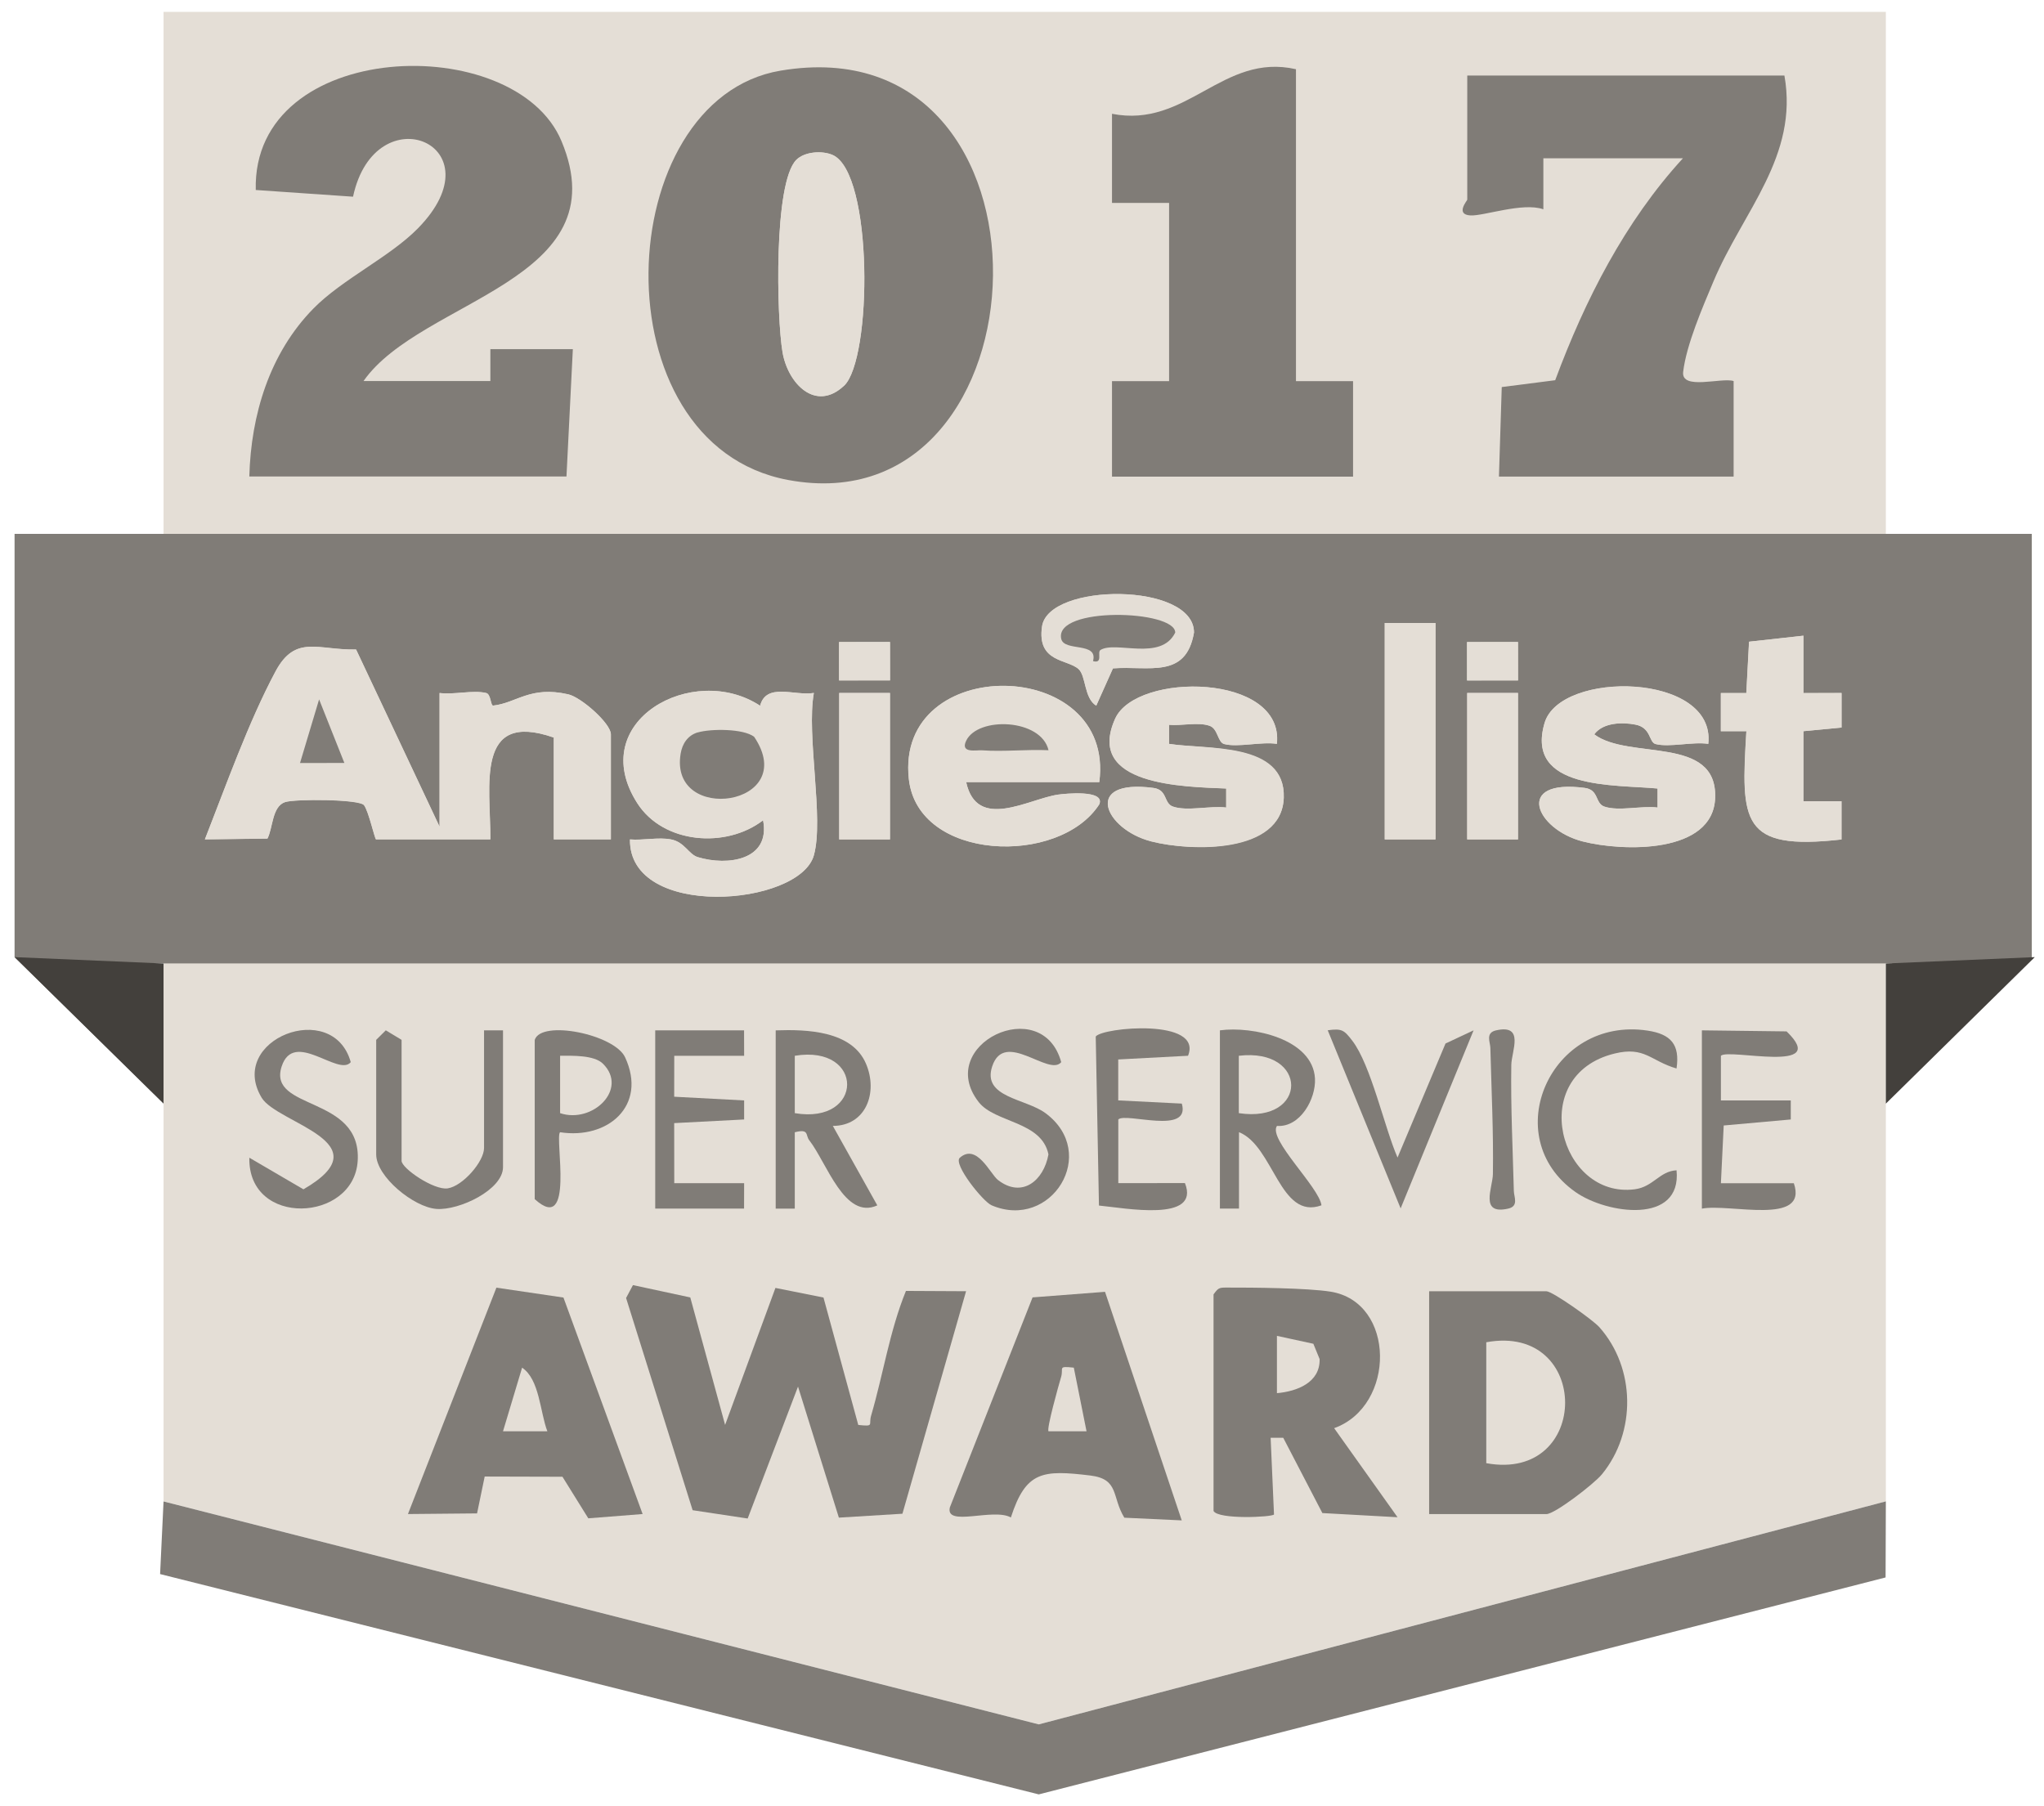 <svg width="86" height="76" viewBox="0 0 86 76" fill="none" xmlns="http://www.w3.org/2000/svg">
<g clip-path="url(#clip0_3195_4119)">
<path d="M6.881 63.174V0.5H79.346V63.171L43.705 72.554L6.881 63.174Z" fill="#E4DED6"/>
<path d="M79.346 63.172L79.335 66.373L43.705 75.501L6.736 66.231L6.881 63.175L43.705 72.555L79.346 63.172Z" fill="#807C77"/>
<path d="M30.508 59.956L32.626 54.191L34.647 54.594L36.111 59.956C36.805 60.028 36.537 59.956 36.652 59.563C37.161 57.827 37.429 56.005 38.117 54.317L40.647 54.33L37.969 63.692L35.295 63.856L33.576 58.343L31.458 63.893L29.142 63.544L26.342 54.615L26.631 54.072L29.043 54.591L30.508 59.953V59.956Z" fill="#807C77"/>
<path d="M60.13 63.707V54.332H65.067C65.313 54.332 67.01 55.525 67.294 55.845C68.818 57.563 68.85 60.261 67.401 62.032C67.069 62.438 65.415 63.707 65.064 63.707H60.127H60.13ZM62.534 61.565C66.957 62.374 66.957 55.665 62.534 56.477V61.565Z" fill="#807C77"/>
<path d="M51.057 54.466C51.257 54.192 51.29 54.176 51.603 54.176C52.695 54.173 54.998 54.192 55.98 54.348C58.73 54.786 58.733 59.159 56.133 60.092L58.8 63.839L55.638 63.664L53.991 60.495H53.461L53.603 63.723C53.538 63.836 51.255 63.946 51.059 63.575V54.469L51.057 54.466ZM55.26 56.541L53.726 56.208V58.619C54.577 58.544 55.549 58.17 55.522 57.184L55.26 56.544V56.541Z" fill="#807C77"/>
<path d="M46.494 54.358L49.721 63.972L47.306 63.859C46.765 62.975 47.102 62.233 45.868 62.083C43.873 61.844 43.164 61.892 42.532 63.849C41.796 63.435 39.769 64.265 39.964 63.427L43.445 54.589L46.494 54.355V54.358ZM45.182 57.546C44.478 57.468 44.76 57.559 44.644 57.941C44.54 58.293 44.023 60.134 44.117 60.223H45.715L45.18 57.546H45.182Z" fill="#807C77"/>
<path d="M27.035 63.705L24.752 63.885L23.665 62.136L20.393 62.127L20.072 63.678L17.164 63.705L20.886 54.18L23.707 54.596L27.038 63.705H27.035ZM23.03 60.224C22.72 59.413 22.703 58.039 21.967 57.547L21.164 60.222H23.03V60.224Z" fill="#807C77"/>
<path d="M32.639 43.354C33.946 43.308 35.847 43.367 36.438 44.762C36.95 45.966 36.438 47.372 35.041 47.374L36.912 50.718C35.536 51.344 34.792 48.931 34.05 47.979C33.879 47.761 34.058 47.485 33.44 47.641V50.855H32.637V43.356L32.639 43.354ZM33.44 46.837C36.364 47.334 36.39 43.937 33.44 44.423V46.837Z" fill="#807C77"/>
<path d="M51.324 43.353C52.698 43.168 55.236 43.708 55.327 45.382C55.372 46.237 54.703 47.444 53.728 47.374C53.335 47.922 55.506 49.954 55.6 50.715C53.844 51.352 53.595 48.223 52.13 47.637V50.852H51.327V43.353H51.324ZM52.122 46.837C55.067 47.28 55.054 44.073 52.122 44.423V46.837Z" fill="#807C77"/>
<path d="M20.363 43.352H21.164V49.109C21.164 50.058 19.325 50.937 18.366 50.867C17.408 50.797 15.828 49.507 15.828 48.575V43.753L16.232 43.352L16.896 43.753V48.841C16.896 49.161 18.262 50.091 18.837 50.002C19.472 49.905 20.366 48.876 20.366 48.303V43.35L20.363 43.352Z" fill="#807C77"/>
<path d="M71.608 43.353L75.169 43.397C77.046 45.208 72.73 44.098 72.406 44.423V46.302H75.346V47.103L72.524 47.356L72.406 49.785H75.474C76.095 51.592 72.757 50.627 71.606 50.855V43.356L71.608 43.353Z" fill="#807C77"/>
<path d="M31.306 43.353L31.309 44.423H28.369L28.366 46.146L31.309 46.302V47.103L28.366 47.256L28.369 49.783H31.309L31.306 50.852H27.568V43.353H31.306Z" fill="#807C77"/>
<path d="M14.758 44.691C14.245 45.32 12.365 43.302 11.851 44.871C11.241 46.742 15.219 46.073 15.05 48.844C14.892 51.429 10.429 51.647 10.491 48.712L12.767 50.042C16.188 48.064 11.661 47.277 11.008 46.186C9.54 43.737 14.004 41.998 14.758 44.691Z" fill="#807C77"/>
<path d="M49.989 44.422L47.049 44.578V46.301L49.724 46.435C50.109 47.774 47.36 46.793 47.052 47.102V49.782L49.855 49.779C50.522 51.446 47.312 50.825 46.238 50.725L46.102 43.613C46.38 43.226 50.624 42.831 49.986 44.422H49.989Z" fill="#807C77"/>
<path d="M22.498 43.757C22.766 42.894 25.855 43.52 26.302 44.49C27.242 46.525 25.572 47.952 23.564 47.64C23.331 47.863 24.193 51.992 22.498 50.455V43.759V43.757ZM25.368 44.756C24.996 44.388 24.075 44.42 23.566 44.423V46.837C24.926 47.294 26.45 45.826 25.368 44.756Z" fill="#807C77"/>
<path d="M44.651 44.691C44.134 45.32 42.263 43.304 41.746 44.869C41.312 46.18 43.152 46.218 43.987 46.836C46.271 48.524 44.228 51.784 41.722 50.715C41.352 50.556 40.091 48.973 40.383 48.715C41.095 48.083 41.666 49.398 41.987 49.648C42.994 50.43 43.912 49.688 44.113 48.572C43.824 47.167 41.867 47.253 41.178 46.371C39.296 43.955 43.848 41.764 44.651 44.694V44.691Z" fill="#807C77"/>
<path d="M70.54 44.958C69.442 44.64 69.209 44.017 67.932 44.329C64.2 45.242 65.618 50.454 68.783 50.04C69.565 49.938 69.822 49.277 70.54 49.242C70.764 51.529 67.613 51.088 66.29 50.158C62.987 47.836 65.241 42.748 69.321 43.364C70.299 43.512 70.687 43.947 70.54 44.952V44.958Z" fill="#807C77"/>
<path d="M58.8 48.707L60.819 43.907L62 43.353L58.931 50.844L55.863 43.35C56.463 43.267 56.551 43.342 56.894 43.785C57.684 44.812 58.243 47.425 58.8 48.704V48.707Z" fill="#807C77"/>
<path d="M62.936 43.356C64.165 43.074 63.595 44.23 63.587 44.81C63.56 46.584 63.648 48.345 63.694 50.116C63.699 50.358 63.908 50.748 63.464 50.852C62.235 51.135 62.805 49.979 62.813 49.398C62.84 47.624 62.752 45.864 62.706 44.093C62.701 43.851 62.492 43.461 62.936 43.356Z" fill="#807C77"/>
<path d="M15.293 16.033H20.632V14.692H24.102L23.834 20.049H10.49C10.56 17.45 11.342 14.861 13.189 12.98C14.391 11.754 16.399 10.814 17.577 9.615C21.039 6.094 15.789 3.909 14.854 8.276L10.761 7.994C10.597 1.621 21.668 1.264 23.623 5.935C26.096 11.84 17.714 12.574 15.296 16.031L15.293 16.033Z" fill="#807C77"/>
<path d="M75.078 3.178C75.683 6.575 73.332 8.895 72.095 11.835C71.637 12.926 70.954 14.499 70.818 15.646C70.724 16.437 72.43 15.872 72.941 16.033V20.052H63.067L63.185 16.286L65.434 15.998C66.689 12.623 68.365 9.327 70.807 6.661H64.936V8.806C64.071 8.5 62.416 9.099 61.862 9.064C61.22 9.024 61.734 8.438 61.734 8.403V3.178H75.078Z" fill="#807C77"/>
<path d="M54.527 2.912V16.037H56.929V20.055H46.787V16.037H49.189V8.538H46.787V4.788C49.949 5.412 51.432 2.208 54.527 2.912Z" fill="#807C77"/>
<path d="M32.839 2.973C45.079 0.906 44.332 22.274 33.162 20.196C25.072 18.691 25.69 4.18 32.839 2.973ZM35.511 16.232C36.705 15.108 36.745 7.287 35.037 6.521C34.595 6.325 33.853 6.376 33.505 6.725C32.547 7.69 32.675 13.342 32.924 14.813C33.152 16.151 34.324 17.345 35.511 16.229V16.232Z" fill="#807C77"/>
<path d="M35.51 16.232C34.324 17.348 33.151 16.154 32.923 14.816C32.674 13.345 32.546 7.693 33.504 6.728C33.852 6.379 34.594 6.328 35.036 6.524C36.744 7.287 36.701 15.111 35.51 16.235V16.232Z" fill="#E4DED6"/>
<path d="M85.487 22.463V40.272L79.616 46.029V40.538H6.485V46.029L0.613 40.272V22.463H85.487ZM46.824 28.123C48.334 28.008 49.9 28.583 50.238 26.616C50.246 24.497 44.112 24.503 43.844 26.363C43.625 27.887 44.915 27.723 45.384 28.156C45.7 28.446 45.611 29.381 46.125 29.693L46.827 28.126L46.824 28.123ZM60.398 26.212H58.262V35.319H60.398V26.212ZM75.879 26.747L73.592 27L73.477 29.161H72.406V30.768H73.48C73.249 34.571 73.241 35.802 77.482 35.321V33.711L75.879 33.714V30.765L77.485 30.612V29.158L75.879 29.161V26.747ZM37.445 27.011H35.301V28.629H37.445V27.011ZM63.868 27.011H61.723V28.629H63.868V27.011ZM15.826 35.319H20.629C20.642 33.082 19.965 29.876 23.298 31.034V35.319H25.7V30.9C25.7 30.44 24.452 29.341 23.909 29.217C22.302 28.849 21.74 29.58 20.75 29.69C20.634 29.704 20.659 29.209 20.452 29.161C19.89 29.026 19.1 29.241 18.492 29.161V34.786L14.98 27.331C13.371 27.365 12.428 26.685 11.588 28.258C10.455 30.376 9.505 33.063 8.619 35.319L11.25 35.286C11.483 34.837 11.44 33.937 11.989 33.752C12.402 33.612 15.124 33.628 15.315 33.881C15.505 34.133 15.759 35.278 15.82 35.321L15.826 35.319ZM46.254 32.908C46.942 27.597 37.66 27.465 38.24 32.779C38.621 36.251 44.575 36.453 46.254 33.843C46.514 33.217 44.792 33.397 44.514 33.437C43.271 33.62 41.103 34.98 40.653 32.91H46.257L46.254 32.908ZM53.726 31.3C54.042 28.32 47.815 28.266 46.923 30.233C45.643 33.056 49.815 33.099 51.592 33.176V33.977C50.923 33.891 49.954 34.144 49.354 33.937C48.955 33.8 49.135 33.233 48.532 33.152C45.542 32.754 46.465 34.894 48.438 35.402C50.123 35.835 53.932 35.94 54.015 33.566C54.098 31.193 50.765 31.548 49.188 31.298V30.497C49.716 30.542 50.409 30.368 50.894 30.537C51.252 30.661 51.228 31.233 51.512 31.306C52.096 31.456 53.07 31.195 53.729 31.298L53.726 31.3ZM71.876 31.3C72.21 28.293 65.64 28.185 64.987 30.421C64.16 33.246 67.945 33.002 69.742 33.176V33.977C69.073 33.891 68.103 34.144 67.504 33.937C67.105 33.8 67.284 33.233 66.682 33.152C63.691 32.754 64.615 34.894 66.588 35.402C68.269 35.835 72.082 35.94 72.165 33.566C72.256 30.913 68.532 31.994 67.078 30.897C67.453 30.387 68.278 30.381 68.816 30.489C69.48 30.62 69.367 31.23 69.662 31.306C70.251 31.456 71.217 31.198 71.879 31.298L71.876 31.3ZM34.243 35.988C34.677 34.45 33.922 30.938 34.243 29.158C33.432 29.293 32.243 28.707 31.981 29.696C29.164 27.841 24.602 30.349 26.816 33.8C27.911 35.507 30.546 35.716 32.107 34.515C32.428 36.189 30.623 36.45 29.36 36.066C28.972 35.947 28.811 35.434 28.235 35.321C27.705 35.216 27.057 35.367 26.506 35.321C26.46 38.708 33.638 38.141 34.243 35.99V35.988ZM37.445 29.158H35.309V35.319H37.445V29.158ZM63.868 29.158H61.731V35.319H63.868V29.158Z" fill="#807C77"/>
<path d="M15.825 35.318C15.761 35.275 15.517 34.138 15.319 33.877C15.121 33.616 12.406 33.608 11.994 33.748C11.445 33.936 11.488 34.837 11.255 35.283L8.623 35.315C9.509 33.057 10.46 30.372 11.592 28.254C12.433 26.682 13.378 27.359 14.984 27.327L18.497 34.783V29.157C19.105 29.238 19.895 29.026 20.457 29.157C20.663 29.206 20.639 29.7 20.754 29.687C21.745 29.577 22.304 28.846 23.913 29.214C24.454 29.337 25.704 30.437 25.704 30.896V35.315H23.303V31.031C19.97 29.872 20.647 33.079 20.634 35.315H15.83L15.825 35.318ZM14.489 32.1L13.426 29.426L12.623 32.1H14.489Z" fill="#E4DED6"/>
<path d="M34.242 35.988C33.637 38.139 26.457 38.708 26.505 35.319C27.056 35.367 27.704 35.217 28.235 35.319C28.81 35.432 28.971 35.945 29.359 36.064C30.623 36.448 32.427 36.187 32.106 34.513C30.545 35.714 27.911 35.505 26.816 33.798C24.601 30.347 29.164 27.839 31.98 29.694C32.242 28.704 33.431 29.29 34.242 29.156C33.921 30.935 34.676 34.448 34.242 35.986V35.988ZM29.356 30.82C28.936 30.946 28.706 31.296 28.636 31.718C28.143 34.712 33.691 33.924 31.731 31.008C31.284 30.653 29.902 30.659 29.356 30.823V30.82Z" fill="#E4DED6"/>
<path d="M46.253 32.908H40.649C41.099 34.977 43.268 33.617 44.51 33.434C44.791 33.394 46.513 33.214 46.25 33.84C44.572 36.45 38.617 36.251 38.237 32.776C37.656 27.462 46.941 27.594 46.25 32.905L46.253 32.908ZM44.117 31.566C43.809 30.233 41.142 30.131 40.649 31.171C40.392 31.712 41.086 31.553 41.311 31.569C42.237 31.636 43.19 31.523 44.117 31.566Z" fill="#E4DED6"/>
<path d="M53.726 31.3C53.068 31.198 52.093 31.459 51.509 31.308C51.228 31.236 51.249 30.663 50.891 30.54C50.406 30.373 49.713 30.548 49.185 30.499V31.3C50.762 31.55 54.093 31.238 54.013 33.569C53.932 35.899 50.12 35.837 48.436 35.404C46.462 34.896 45.541 32.757 48.529 33.155C49.132 33.235 48.952 33.803 49.351 33.94C49.951 34.147 50.923 33.894 51.59 33.98V33.179C49.815 33.104 45.643 33.061 46.92 30.236C47.812 28.266 54.039 28.322 53.723 31.303L53.726 31.3Z" fill="#E4DED6"/>
<path d="M71.876 31.3C71.215 31.198 70.249 31.456 69.66 31.308C69.368 31.233 69.48 30.623 68.814 30.491C68.275 30.384 67.451 30.392 67.076 30.9C68.53 31.997 72.251 30.916 72.163 33.569C72.083 35.942 68.27 35.837 66.586 35.405C64.613 34.897 63.692 32.757 66.68 33.155C67.282 33.236 67.103 33.803 67.502 33.94C68.101 34.147 69.073 33.894 69.74 33.98V33.179C67.944 33.005 64.158 33.246 64.985 30.424C65.638 28.188 72.211 28.293 71.874 31.303L71.876 31.3Z" fill="#E4DED6"/>
<path d="M75.877 26.748V29.162L77.479 29.159V30.613L75.875 30.766V33.715H77.479V35.322C73.238 35.803 73.246 34.572 73.476 30.766H72.402V29.159H73.473L73.588 27.001L75.875 26.748H75.877Z" fill="#E4DED6"/>
<path d="M60.398 26.213H58.262V35.319H60.398V26.213Z" fill="#E4DED6"/>
<path d="M63.869 29.158H61.732V35.319H63.869V29.158Z" fill="#E4DED6"/>
<path d="M37.445 29.158H35.309V35.319H37.445V29.158Z" fill="#E4DED6"/>
<path d="M46.824 28.124L46.122 29.691C45.608 29.379 45.697 28.444 45.381 28.154C44.912 27.724 43.622 27.888 43.841 26.361C44.109 24.501 50.243 24.496 50.235 26.614C49.898 28.581 48.334 28.006 46.821 28.122L46.824 28.124ZM46.299 27.353C46.944 26.947 48.845 27.839 49.45 26.616C49.45 25.665 44.35 25.504 44.653 26.88C44.776 27.436 46.213 26.99 45.991 27.818C46.425 27.936 46.157 27.444 46.302 27.353H46.299Z" fill="#E4DED6"/>
<path d="M63.869 27.016L61.725 27.02L61.727 28.632L63.872 28.629L63.869 27.016Z" fill="#E4DED6"/>
<path d="M37.447 27.014L35.303 27.018L35.305 28.63L37.45 28.627L37.447 27.014Z" fill="#E4DED6"/>
<path d="M14.489 32.102L12.623 32.105L13.426 29.428L14.489 32.102Z" fill="#807C77"/>
<path d="M29.357 30.819C29.903 30.657 31.285 30.652 31.732 31.004C33.691 33.923 28.144 34.708 28.637 31.714C28.706 31.292 28.936 30.942 29.357 30.816V30.819Z" fill="#807C77"/>
<path d="M44.116 31.567C43.19 31.524 42.237 31.637 41.31 31.57C41.086 31.554 40.395 31.71 40.649 31.172C41.142 30.132 43.808 30.237 44.116 31.567Z" fill="#807C77"/>
<path d="M46.299 27.352C46.154 27.444 46.422 27.935 45.988 27.817C46.213 26.989 44.773 27.435 44.65 26.879C44.347 25.503 49.447 25.662 49.447 26.616C48.845 27.841 46.941 26.946 46.296 27.352H46.299Z" fill="#807C77"/>
<path d="M6.881 40.54L0.613 40.272L6.881 46.437V40.54Z" fill="#43403C"/>
<path d="M79.346 40.54L85.613 40.272L79.346 46.437V40.54Z" fill="#43403C"/>
</g>
<defs>
<clipPath id="clip0_3195_4119">
<rect width="85" height="75" fill="white" transform="translate(0.613 0.5)"/>
</clipPath>
</defs>
</svg>

